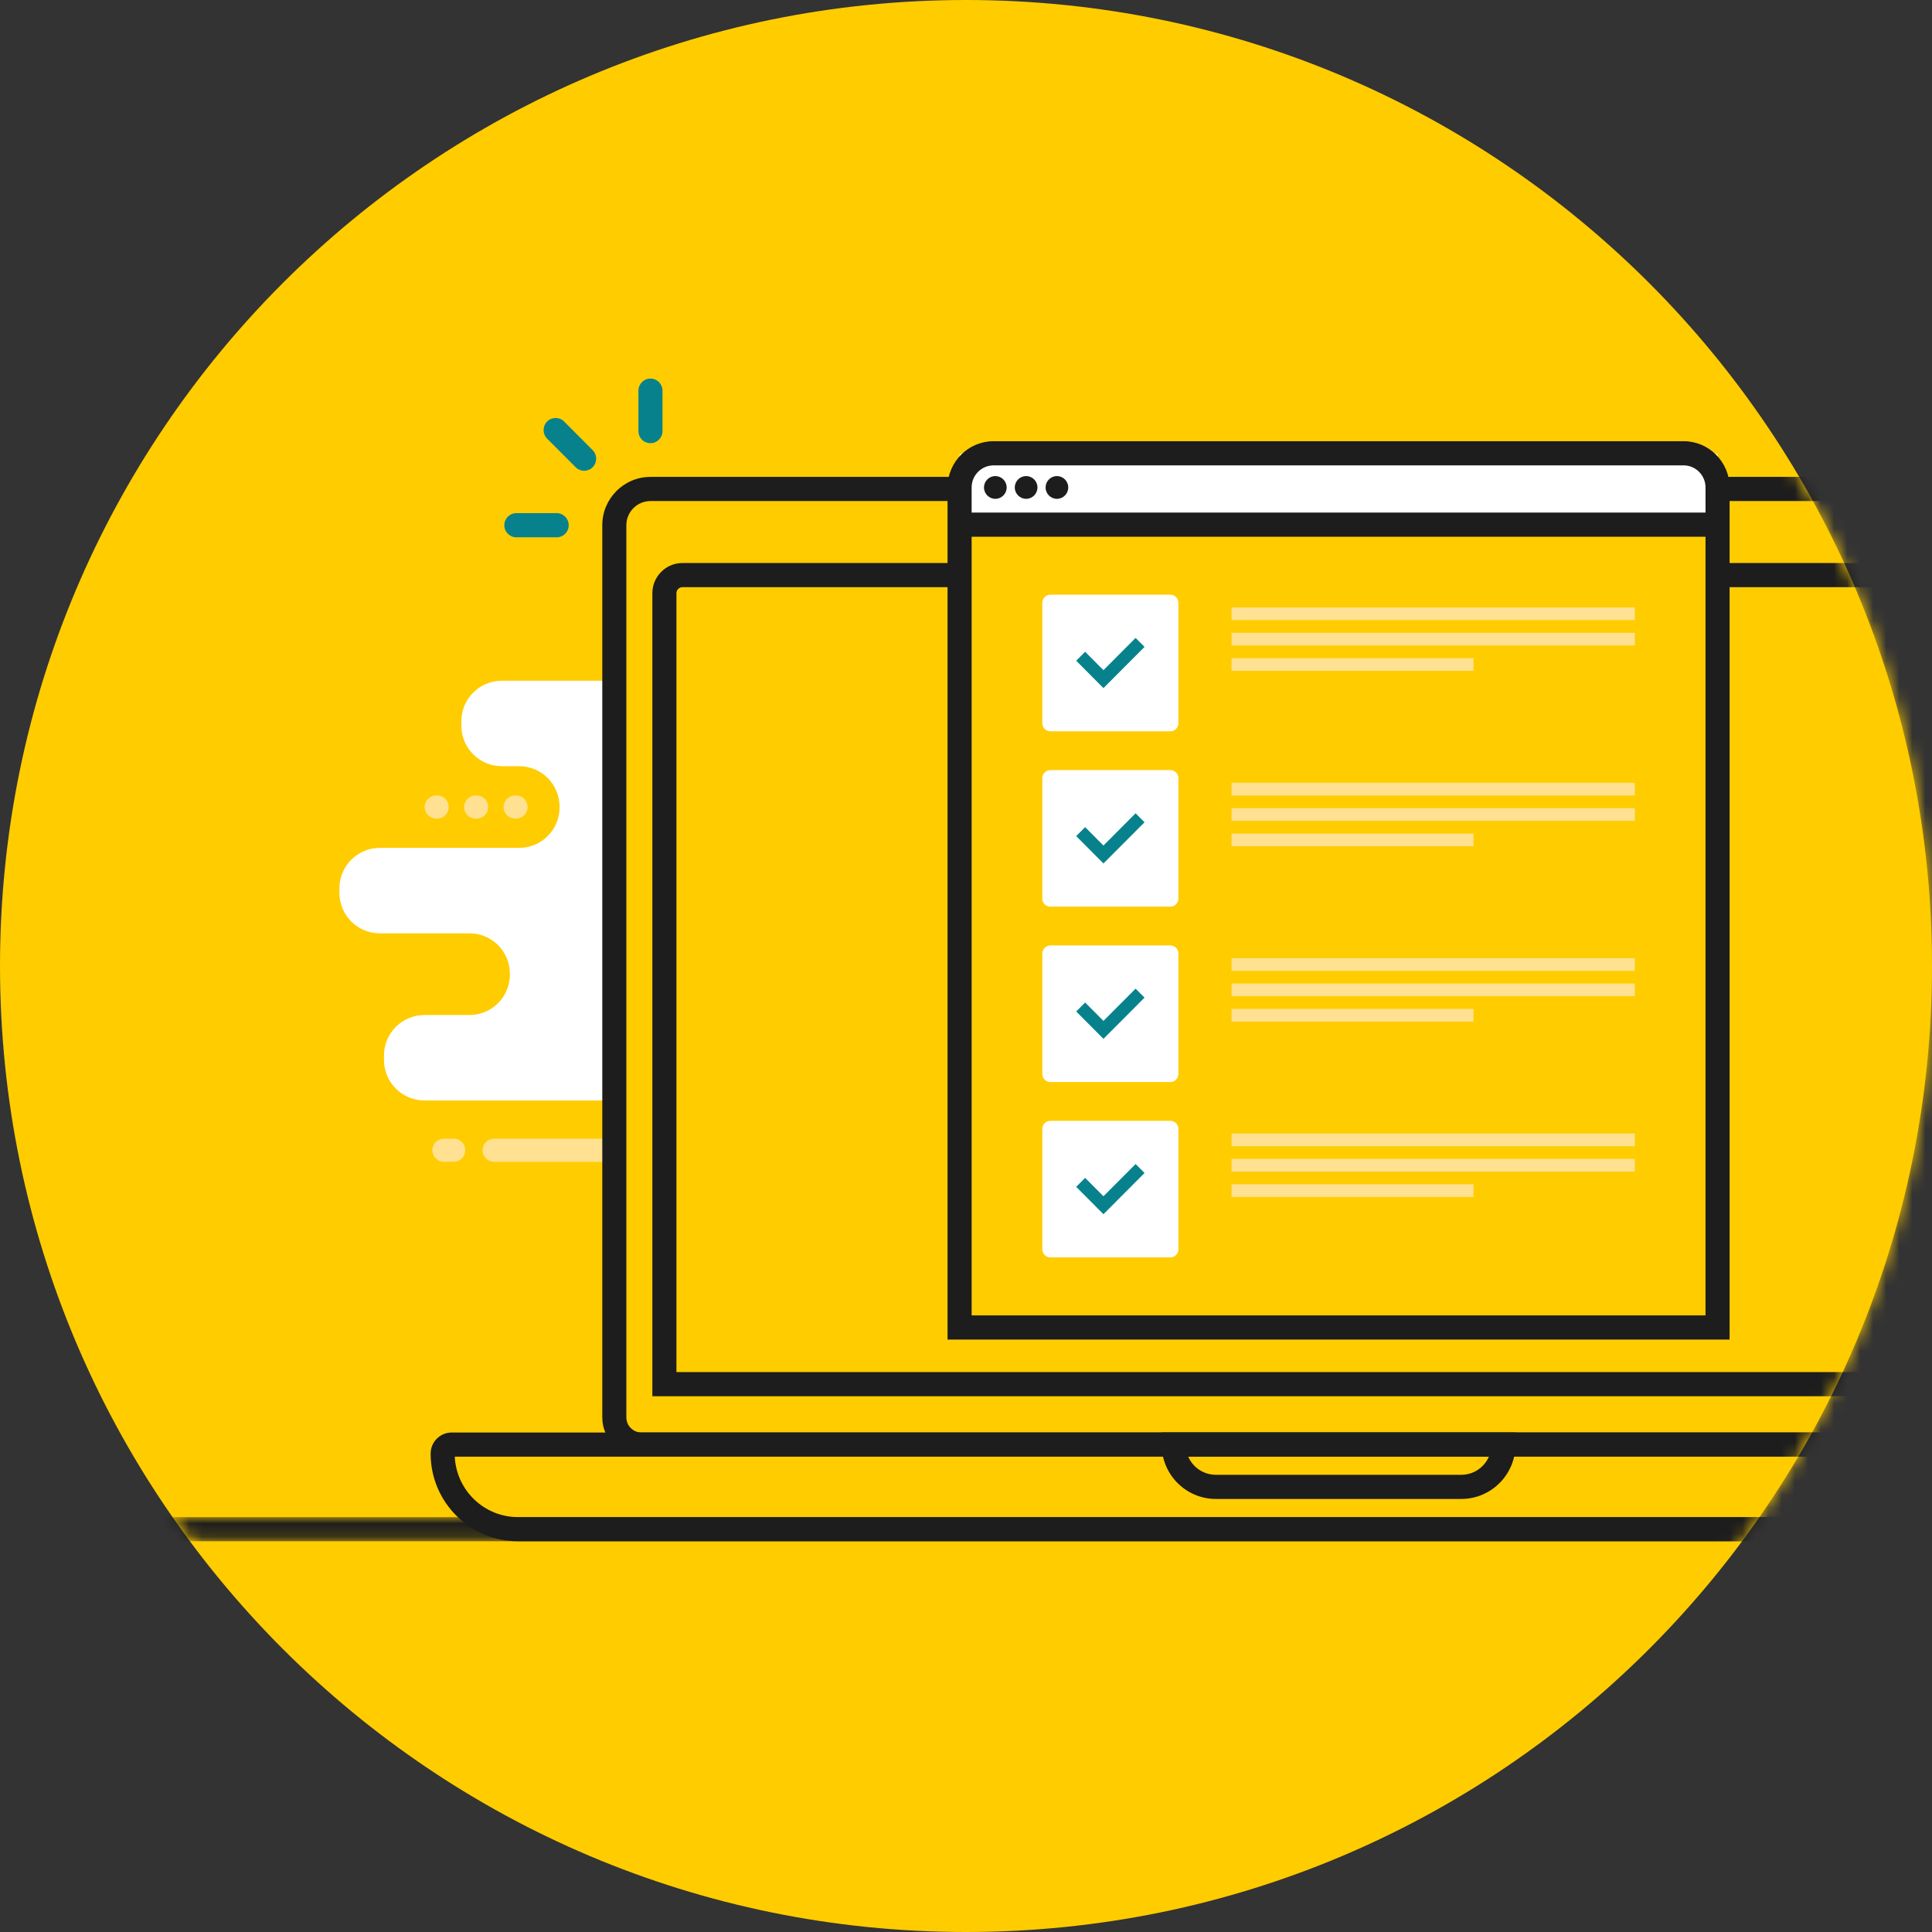<svg xmlns="http://www.w3.org/2000/svg" xmlns:xlink="http://www.w3.org/1999/xlink" width="148" height="148" viewBox="0 0 148 148">
    <rect x="0" y="0" width="148" height="148" fill="#333333" stroke="none"/>
    <defs>
        <path id="9opn7k158a" d="M74 0c40.87 0 74 33.13 74 74s-33.13 74-74 74S0 114.87 0 74 33.13 0 74 0z"/>
        <path id="ocdwyafccc" d="M0 0.009L205.081 0.009 205.081 1.86 0 1.86z"/>
    </defs>
    <g fill="none" fill-rule="evenodd">
        <g>
            <g>
                <g>
                    <g transform="translate(-236 -468) translate(0 320) translate(171 148) translate(65)">
                        <mask id="gztwquw2wb" fill="#fff">
                            <use xlink:href="#9opn7k158a"/>
                        </mask>
                        <use fill="#FC0" xlink:href="#9opn7k158a"/>
                        <g mask="url(#gztwquw2wb)">
                            <g>
                                <path fill="#FFF" d="M3.096 17.502c-1.71 0-3.096 1.39-3.096 3.104v.338c0 1.714 1.386 3.104 3.096 3.104h10.673c1.71 0 3.096 1.389 3.096 3.103v.052c0 1.714-1.386 3.103-3.096 3.103h-1.33c-1.71 0-3.097 1.39-3.097 3.104v.338c0 1.714 1.386 3.103 3.096 3.103h8.02V4.7H6.51c-1.71 0-3.096 1.39-3.096 3.103v.338c0 1.714 1.386 3.104 3.096 3.104h3.455c1.71 0 3.096 1.39 3.096 3.103v.052c0 1.714-1.386 3.103-3.096 3.103H3.096z" transform="matrix(1 0 0 -1 26 89)"/>
                                <path fill="#FFE191" d="M20.458 1.773h-8.61c-.488 0-.884-.397-.884-.886 0-.49.396-.887.885-.887h8.609c.488 0 .884.397.884.887s-.396.886-.884.886M8.754 1.773h-.747c-.489 0-.885-.397-.885-.886 0-.49.396-.887.885-.887h.747c.488 0 .884.397.884.887s-.396.886-.884.886M7.49 28.064h-.075c-.488 0-.884-.398-.884-.887 0-.49.396-.887.884-.887h.074c.489 0 .885.397.885.887s-.396.887-.885.887m3.022 0h-.073c-.489 0-.885-.398-.885-.887 0-.49.396-.887.885-.887h.073c.489 0 .885.397.885.887s-.396.887-.885.887m3.023 0h-.074c-.488 0-.885-.398-.885-.887 0-.49.397-.887.885-.887h.074c.488 0 .884.397.884.887s-.396.887-.884.887" transform="matrix(1 0 0 -1 26 89)"/>
                            </g>
                        </g>
                        <g mask="url(#gztwquw2wb)">
                            <g>
                                <path fill="#FC0" d="M155.945 81.66H49.136c-1.146 0-2.076-.932-2.076-2.082V11.234c0-1.534 1.24-2.777 2.768-2.777h105.425c1.529 0 2.768 1.243 2.768 2.777v68.344c0 1.15-.93 2.083-2.076 2.083" transform="translate(0 29)"/>
                                <path fill="#1D1D1D" d="M49.828 9.382h105.425c1.018 0 1.846.831 1.846 1.853v68.343c0 .638-.518 1.157-1.154 1.157H49.136c-.636 0-1.154-.52-1.154-1.157V11.235c0-1.022.829-1.853 1.846-1.853m105.425-1.85H49.828c-2.034 0-3.69 1.66-3.69 3.703v68.343c0 1.658 1.345 3.008 2.998 3.008h106.81c1.652 0 2.997-1.35 2.997-3.008V11.235c0-2.043-1.655-3.704-3.69-3.704" transform="translate(0 29)"/>
                                <path fill="#FC0" d="M154.186 77.031H50.896V16.443c0-.768.62-1.39 1.383-1.39h100.523c.765 0 1.384.622 1.384 1.39V77.03z" transform="translate(0 29)"/>
                                <path fill="#1D1D1D" d="M52.28 15.98h100.522c.255 0 .462.207.462.463v59.663H51.818V16.443c0-.256.207-.464.461-.464m100.523-1.85H52.28c-1.271 0-2.306 1.037-2.306 2.314v61.514h105.135V16.443c0-1.277-1.034-2.315-2.306-2.315" transform="translate(0 29)"/>
                                <path fill="#194253" d="M103.579 11.755c0 .576-.465 1.042-1.038 1.042-.574 0-1.038-.466-1.038-1.042 0-.575.464-1.042 1.038-1.042.573 0 1.038.467 1.038 1.042" transform="translate(0 29)"/>
                                <path fill="#194253" d="M102.54 11.153c-.33 0-.6.27-.6.602 0 .332.27.602.6.602.332 0 .601-.27.601-.602 0-.332-.27-.602-.6-.602m0 2.083c-.814 0-1.476-.664-1.476-1.481 0-.817.662-1.48 1.476-1.48s1.476.663 1.476 1.48-.662 1.481-1.476 1.481" transform="translate(0 29)"/>
                                <path fill="#FC0" d="M165.403 88.142H39.678c-3.185 0-5.767-2.59-5.767-5.787 0-.383.31-.694.692-.694h135.875c.383 0 .693.31.693.694 0 3.197-2.582 5.787-5.768 5.787" transform="translate(0 29)"/>
                                <path fill="#1D1D1D" d="M170.243 82.586c-.121 2.574-2.245 4.631-4.84 4.631H39.678c-2.594 0-4.72-2.057-4.84-4.63h135.405zm.235-1.85H34.603c-.89 0-1.615.726-1.615 1.62 0 3.7 3.001 6.712 6.69 6.712h125.725c3.689 0 6.69-3.012 6.69-6.713 0-.893-.724-1.62-1.615-1.62z" transform="translate(0 29)"/>
                                <path fill="#1D1D1D" d="M111.941 83.976H93.14c-.935 0-1.757-.56-2.116-1.39h23.033c-.36.83-1.18 1.39-2.116 1.39zm-22.953-3.24v.925c0 2.297 1.863 4.166 4.152 4.166h18.801c2.29 0 4.152-1.869 4.152-4.166v-.926H88.988z" transform="translate(0 29)"/>
                                <g transform="translate(0 29) translate(0 87.208)">
                                    <mask id="6x21fjybld" fill="#fff">
                                        <use xlink:href="#ocdwyafccc"/>
                                    </mask>
                                    <path fill="#1D1D1D" d="M204.16.01H.921C.414.01 0 .423 0 .933c0 .511.414.926.922.926H204.16c.509 0 .922-.415.922-.926 0-.51-.413-.925-.922-.925" mask="url(#6x21fjybld)"/>
                                </g>
                                <path fill="#07828D" d="M43.216 3.29c-.36-.36-.945-.36-1.305 0-.359.361-.359.949 0 1.31l2.185 2.192c.174.174.406.27.652.27.247 0 .479-.096.652-.27.36-.361.36-.949 0-1.31l-2.184-2.191zM49.828 0c-.508 0-.922.415-.922.926v3.1c0 .247.096.48.27.654.174.175.406.271.652.271.509 0 .923-.415.923-.925v-3.1c0-.51-.414-.926-.923-.926M42.644 10.309h-3.09c-.508 0-.922.415-.922.925s.414.926.923.926h3.09c.246 0 .477-.096.651-.271.175-.175.27-.407.27-.655 0-.51-.413-.925-.922-.925" transform="translate(0 29)"/>
                                <path fill="#FFF" d="M73.517 11.205V5.821c0-.12 1.169-.218 2.605-.218h52.852c1.436 0 2.605.098 2.605.218v5.384H73.517z" transform="translate(0 29)"/>
                                <path fill="#FC0" d="M73.51 72.021V13.695c0-1.306 1.169-2.37 2.605-2.37h52.851c1.437 0 2.606 1.064 2.606 2.37v58.326H73.51z" transform="translate(0 29) matrix(1 0 0 -1 0 83.347)"/>
                                <g>
                                    <path fill="#1D1D1D" d="M.868 0C.39 0 0 .391 0 .871c0 .481.39.872.868.872.48 0 .869-.391.869-.872 0-.48-.39-.871-.869-.871M3.228 0c-.48 0-.869.391-.869.871 0 .481.39.872.869.872s.868-.391.868-.872c0-.48-.39-.871-.868-.871M5.587 0c-.479 0-.868.391-.868.871 0 .481.39.872.868.872.479 0 .868-.391.868-.872 0-.48-.389-.871-.868-.871" transform="translate(0 29) translate(75.378 7.47)"/>
                                </g>
                                <path fill="#1D1D1D" d="M74.432 71.766h56.218v-59.65H74.432v59.65zm0-61.501V8.337c0-.93.755-1.688 1.683-1.688h52.852c.928 0 1.683.757 1.683 1.688v1.928H74.432zm54.535-5.467H76.115c-1.945 0-3.528 1.588-3.528 3.54v65.279h59.907V8.337c0-1.951-1.582-3.54-3.527-3.54z" transform="translate(0 29)"/>
                                <path fill="#FFF" d="M89.655 27.02h-9.192c-.341 0-.618-.277-.618-.62v-9.222c0-.342.277-.62.618-.62h9.192c.34 0 .617.278.617.62V26.4c0 .342-.276.62-.617.62" transform="translate(0 29)"/>
                                <path fill="#07828D" d="M86.992 19.867L84.53 22.337 83.126 20.927 82.441 21.615 84.53 23.712 87.677 20.555z" transform="translate(0 29)"/>
                                <path fill="#FFE191" d="M94.34 18.502L125.236 18.502 125.236 17.53 94.34 17.53zM94.34 20.447L125.236 20.447 125.236 19.474 94.34 19.474zM94.34 22.391L112.878 22.391 112.878 21.419 94.34 21.419z" transform="translate(0 29)"/>
                                <path fill="#FFF" d="M89.655 40.455h-9.192c-.341 0-.618-.278-.618-.62v-9.223c0-.342.277-.62.618-.62h9.192c.34 0 .617.278.617.62v9.223c0 .342-.276.62-.617.62" transform="translate(0 29)"/>
                                <path fill="#07828D" d="M86.992 33.301L84.53 35.771 83.126 34.362 82.441 35.049 84.53 37.146 87.677 33.989z" transform="translate(0 29)"/>
                                <path fill="#FFE191" d="M94.34 31.936L125.236 31.936 125.236 30.964 94.34 30.964zM94.34 33.881L125.236 33.881 125.236 32.909 94.34 32.909zM94.34 35.825L112.878 35.825 112.878 34.853 94.34 34.853z" transform="translate(0 29)"/>
                                <path fill="#FFF" d="M89.655 53.889h-9.192c-.341 0-.618-.278-.618-.62v-9.223c0-.342.277-.62.618-.62h9.192c.34 0 .617.278.617.62v9.223c0 .342-.276.62-.617.62" transform="translate(0 29)"/>
                                <path fill="#07828D" d="M86.992 46.735L84.53 49.205 83.126 47.796 82.441 48.483 84.53 50.58 87.677 47.423z" transform="translate(0 29)"/>
                                <path fill="#FFE191" d="M94.34 45.371L125.236 45.371 125.236 44.399 94.34 44.399zM94.34 47.315L125.236 47.315 125.236 46.343 94.34 46.343zM94.34 49.26L112.878 49.26 112.878 48.287 94.34 48.287z" transform="translate(0 29)"/>
                                <path fill="#FFF" d="M89.655 67.323h-9.192c-.341 0-.618-.277-.618-.62v-9.222c0-.343.277-.62.618-.62h9.192c.34 0 .617.277.617.62v9.222c0 .343-.276.62-.617.62" transform="translate(0 29)"/>
                                <path fill="#07828D" d="M86.992 60.17L84.53 62.639 83.126 61.23 82.441 61.917 84.53 64.014 87.677 60.857z" transform="translate(0 29)"/>
                                <path fill="#FFE191" d="M94.34 58.805L125.236 58.805 125.236 57.833 94.34 57.833zM94.34 60.749L125.236 60.749 125.236 59.777 94.34 59.777zM94.34 62.694L112.878 62.694 112.878 61.721 94.34 61.721z" transform="translate(0 29)"/>
                            </g>
                        </g>
                    </g>
                </g>
            </g>
        </g>
    </g>
</svg>
